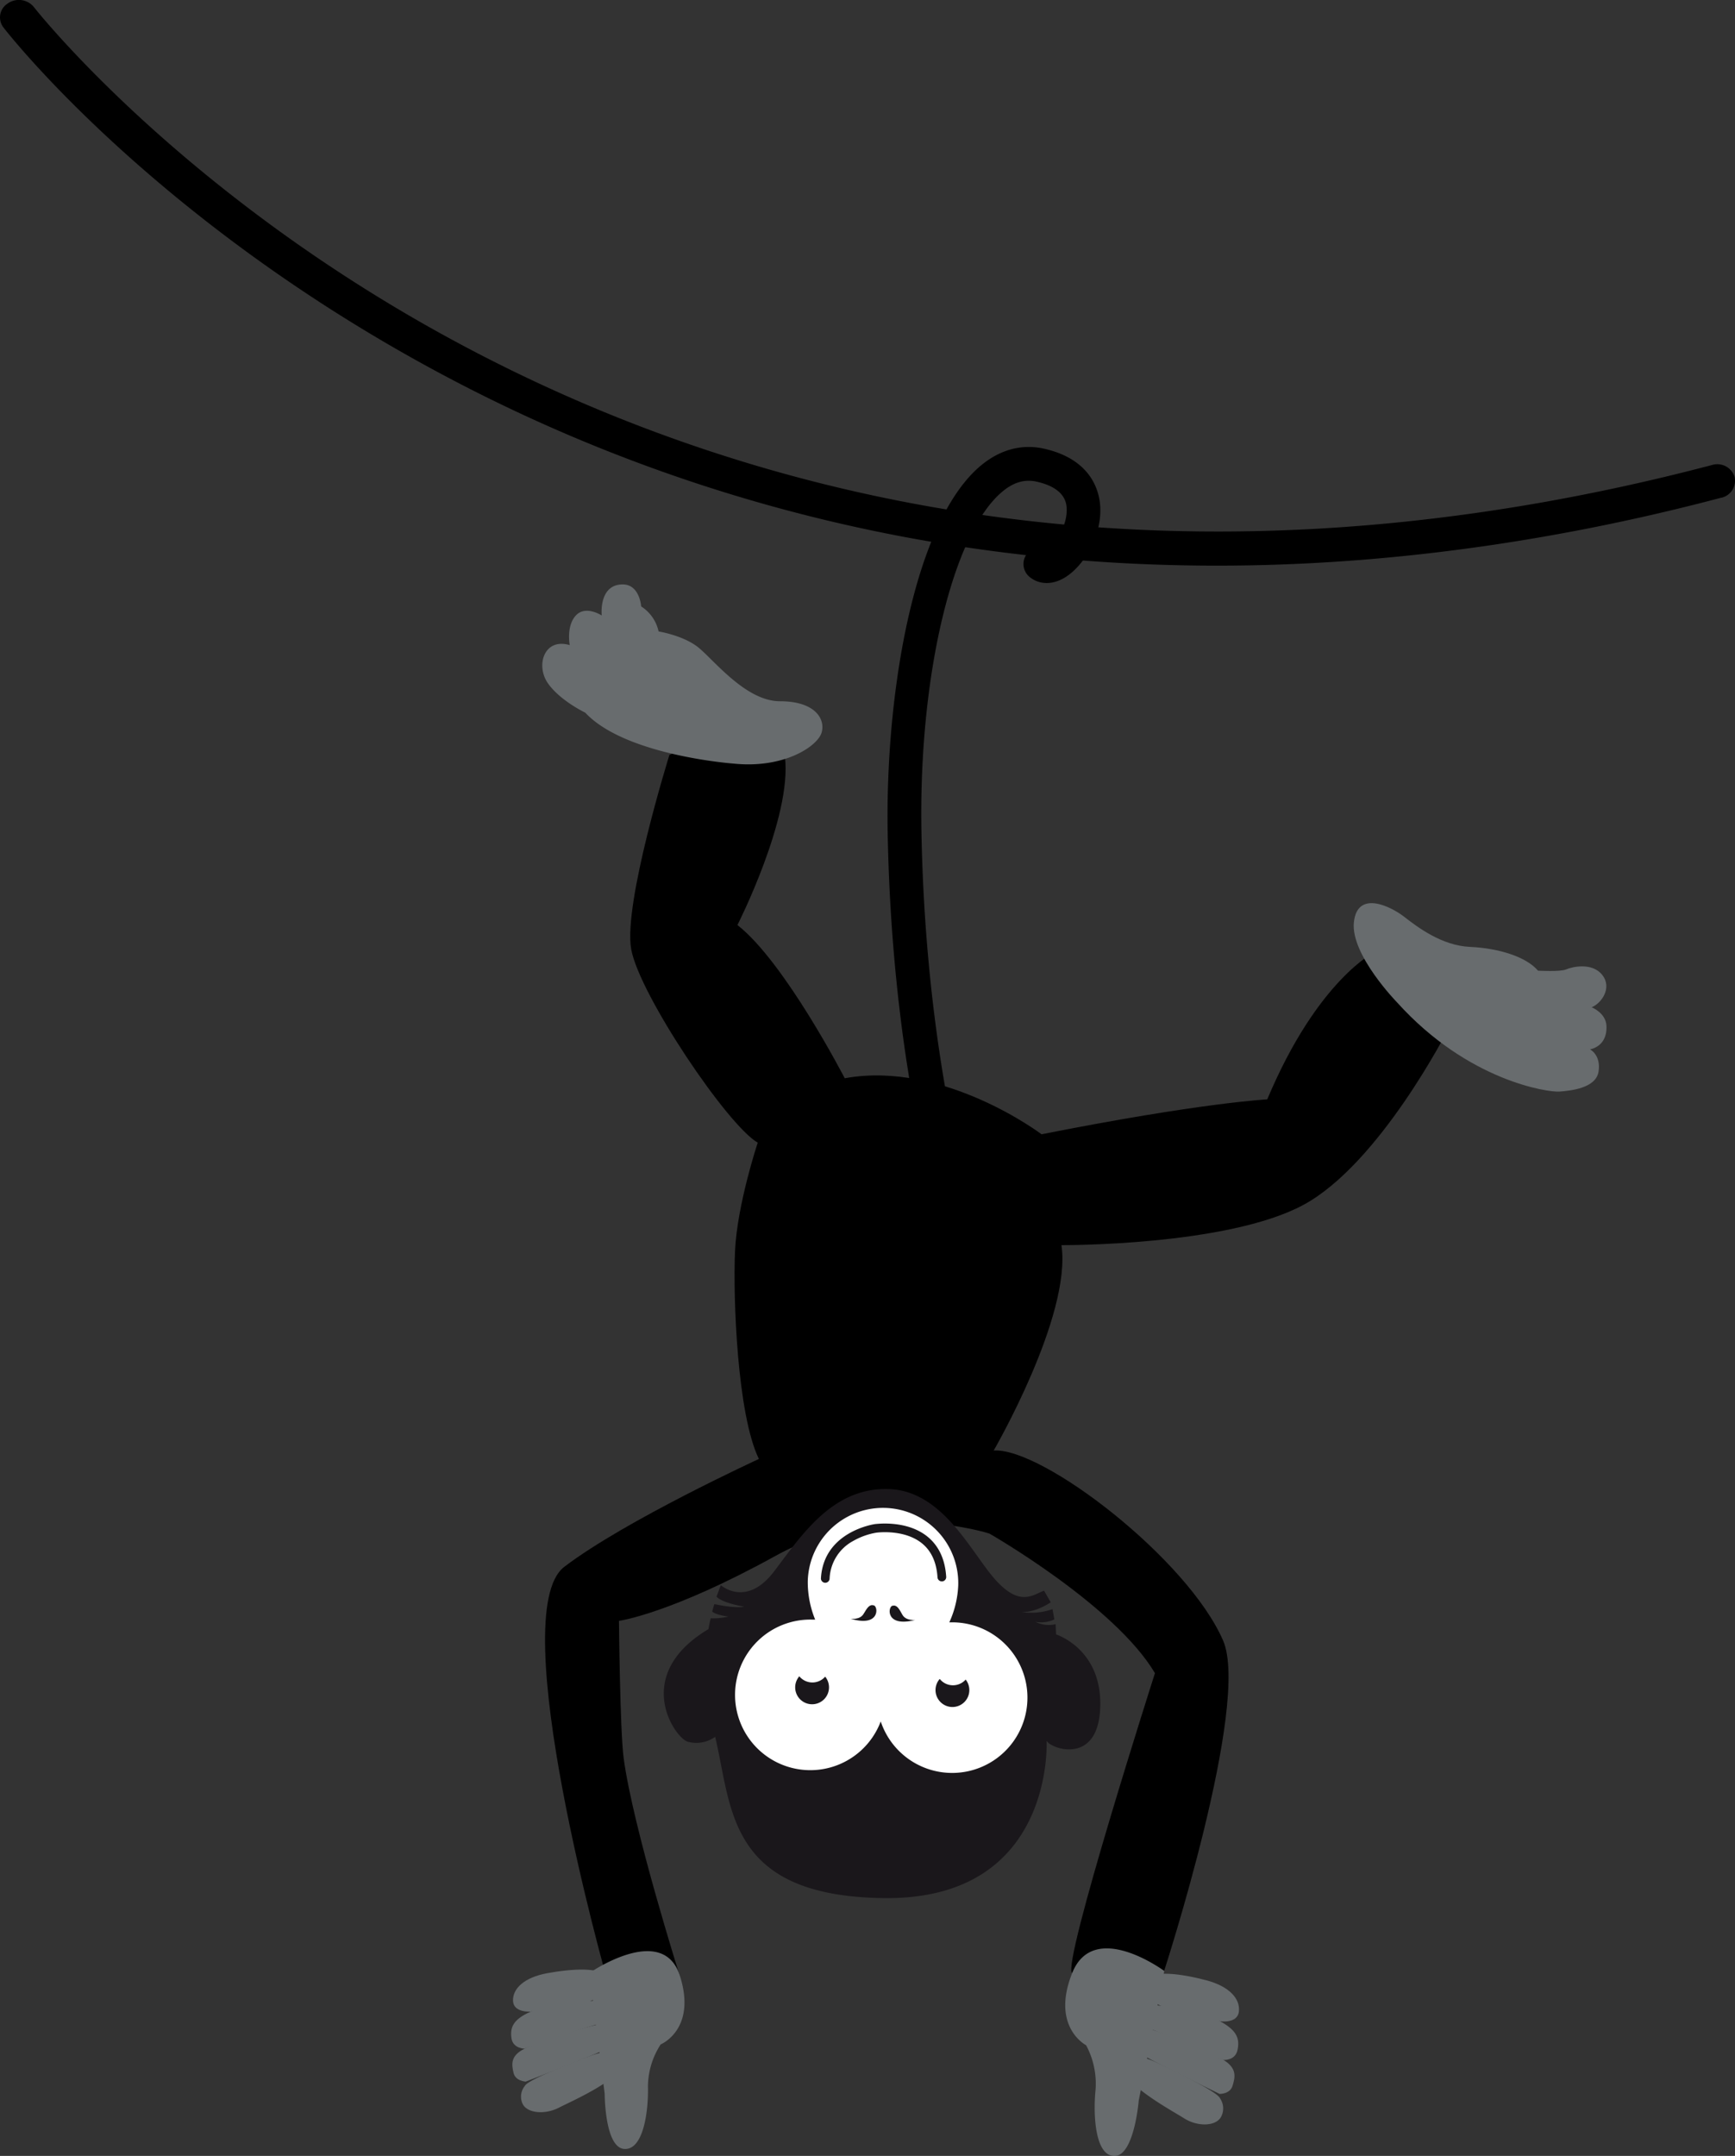 <svg xmlns="http://www.w3.org/2000/svg" viewBox="0 0 468.95 582.6"><rect x="0" y="0" width="468.95" height="582.6" fill="#333333" stroke="none"/><defs><style>.cls-1{fill:#686c6e;}.cls-2{fill:#1a171b;}.cls-3{fill:#fff;}</style></defs><g id="Calque_2" data-name="Calque 2"><g id="Calque_1-2" data-name="Calque 1"><g id="singe-organisaton-mobile"><path id="Tracé_492" data-name="Tracé 492" d="M201.87,194l-20.93,10s-12.57,40.26-10.33,52.54,26.11,47.67,34.2,52.24c0,0-5.58,16.74-6.14,29.3s.59,44.18,6.45,56.18c0,0-36.12,16.59-52.6,29.15S164,534.66,164,534.66l19.73-.74s-12.64-40-15.16-58.78c-1-7.48-1.27-37.13-1.27-37.13s13.88-1.87,42.35-17.58,57.79-6,57.79-6,33.83,19.33,44.73,37.71c0,0-25.2,78.73-22.4,81l24.89-.55s23.41-72.06,15.92-89.28c-9.61-22.09-48.85-52.19-62-51.33,0,0,21.11-36.37,18.32-55.5,0,0,44.72.27,65.38-10.87s39.09-47.4,39.09-47.4l-19.54-21.12s-15.63,7.43-29.31,40c0,0-17.71.86-61,9.43,0,0-26.4-20-53.2-15.14,0,0-16.2-31.41-29-41.4,0,0,14.8-29.12,12.84-45.4Z"/><path id="Tracé_493" data-name="Tracé 493" class="cls-1" d="M198.28,206.35s-29.24-2.12-40.1-13.77c0,0-6.85-3.25-10.13-8s-1-12.3,5.94-10.25c0,0-1-5.12,1.65-8s7,0,7,0-.9-8.26,5.53-8.4c4.75-.1,5.13,5.95,5.13,5.95a10.67,10.67,0,0,1,4.71,6.76s6.36,1,10.46,4.1,12.91,14.76,22.34,14.76,12.3,4.72,11.28,8.41S212,207.77,198.28,206.35Z"/><path id="Tracé_494" data-name="Tracé 494" class="cls-1" d="M377.66,270.94S365,258,365.94,249.21s10-4.25,13.56-1.49,10.12,7.81,17.82,8.16,15.17,2.64,18.39,6.43c0,0,6,.35,7.59-.34s7-2,9.77,1.49-.23,7.7-2.87,8.74c0,0,3.8,1.49,4,4.94s-1.44,5.75-4.43,6.44c0,0,3,1.49,2.3,6s-7.59,5.17-10.58,5.4S396.86,292.2,377.66,270.94Z"/><g id="Groupe_457" data-name="Groupe 457"><path id="Tracé_495" data-name="Tracé 495" class="cls-1" d="M293.56,552.69s-9.6-4.92-3.75-19.53,24.88-.54,24.88-.54l-6.9,35s-1.21,15-6.57,15-5.76-11.54-5.1-17.93A22,22,0,0,0,293.56,552.69Z"/><path id="Tracé_496" data-name="Tracé 496" class="cls-1" d="M329.76,546.21s4.72.75,5.1-2.64-2.5-6.75-8.77-8.42-15.23-3.11-16.4.27,2.23,6.62,7.48,7.84Z"/><path id="Tracé_497" data-name="Tracé 497" class="cls-1" d="M330.66,556.67s3.22.26,3.83-2.71-.06-5.23-4.73-7.75-18-4.79-21.41-4.67-4.46,4.44.35,5.93S330.66,556.67,330.66,556.67Z"/><path id="Tracé_498" data-name="Tracé 498" class="cls-1" d="M329.64,565.84s2.82.1,3.51-2.2,1.3-4.69-2.49-7-20.32-9.35-23.46-9-3.44,4-2.25,5.4S329.64,565.84,329.64,565.84Z"/><path id="Tracé_499" data-name="Tracé 499" class="cls-1" d="M329.77,567.05a4.85,4.85,0,0,1,.31,4.92c-1.38,2.69-6.36,2.79-10,.49s-17-9.45-16.77-14.39,8.9-.9,8.9-.9S329,564.94,329.77,567.05Z"/></g><g id="Groupe_458" data-name="Groupe 458"><path id="Tracé_500" data-name="Tracé 500" class="cls-1" d="M178.58,552.46s9.81-4,5.19-18.53-24.44-.77-24.44-.77l4.11,32.68s0,14.56,5.31,14.88,6.55-10.7,6.38-16.9A21.14,21.14,0,0,1,178.58,552.46Z"/><path id="Tracé_501" data-name="Tracé 501" class="cls-1" d="M143.47,543.6s-4.7.39-4.81-2.91,3-6.32,9.27-7.47,15.22-1.9,16.1,1.44-2.7,6.22-7.95,7Z"/><path id="Tracé_502" data-name="Tracé 502" class="cls-1" d="M141.79,553.62s-3.19,0-3.56-2.9.46-5,5.24-7.12,18.12-3.31,21.42-3,4.05,4.6-.8,5.69S141.79,553.62,141.79,553.62Z"/><path id="Tracé_503" data-name="Tracé 503" class="cls-1" d="M142.09,562.52s-2.78-.12-3.29-2.37-.92-4.62,3-6.53,20.7-7.55,23.76-7,3.08,4.1,1.8,5.38S142.09,562.52,142.09,562.52Z"/><path id="Tracé_504" data-name="Tracé 504" class="cls-1" d="M141.87,563.67a4.6,4.6,0,0,0-.68,4.72c1.14,2.69,6,3.15,9.82,1.2s17.47-7.87,17.59-12.64-8.69-1.51-8.69-1.51S142.82,561.7,141.87,563.67Z"/></g><path id="Tracé_505" data-name="Tracé 505" d="M254.6,316.92a4.55,4.55,0,0,1-4.39-3.39c-.38-1.45-9.33-36-10.28-88.49-.67-37.32,7-84.33,25.37-99.38,5.12-4.19,10.92-5.72,16.79-4.43,11.64,2.57,14.46,9.85,15.11,14,1.32,8.41-3.88,17.62-9.57,20.95-3.24,1.9-6.7,1.82-9.25-.19a4.54,4.54,0,0,1,4.74-7.68c1.83-1.06,5.3-5.87,5.19-10.6,0-1.44-.14-5.79-8.18-7.56-3.13-.69-6.11.15-9.07,2.59-13.53,11.07-22.8,49.84-22,92.18.93,51.39,9.89,86,10,86.34a4.55,4.55,0,0,1-4.4,5.7Z"/><path id="Tracé_506" data-name="Tracé 506" d="M418.46,144.81c-52.9,9.35-104.49,10.56-153.91,3.59A436.77,436.77,0,0,1,119.16,101C42,59.76,2.53,9.49.89,7.37a4.44,4.44,0,0,1,.88-6.21L2.12.92a5.23,5.23,0,0,1,7,.94c.39.51,40.12,51.06,115.64,91.33a426.37,426.37,0,0,0,141.89,46.13C329,148.08,395,143.49,462.74,125.66a4.91,4.91,0,0,1,6.09,3.16,4.72,4.72,0,0,1-3.52,5.68l-.09,0Q441.7,140.72,418.46,144.81Z"/><g id="Groupe_461" data-name="Groupe 461"><path id="Tracé_507" data-name="Tracé 507" class="cls-2" d="M282.88,470.36s2.3,43.21-44.13,42.57c-42.24-.58-40.85-24.35-45.45-43.58a8.77,8.77,0,0,1-7.38,1.33c-3.55-1-15.29-18,5.56-30.43,0,0,.41-2.2.61-2.94a18.37,18.37,0,0,0,4.79-.45s-3.49-.44-4.39-1.38l.59-2s5.31,1.21,8.08.71c0,0-6-1-7.49-2.72l1.16-3.11s6.88,6.21,14.43-3.76,15.78-22.51,30.67-22.22,22.41,17,29.08,24.48,10.22,4.07,13.19,3L284,433s-4.1,2.86-8,2.61a17.69,17.69,0,0,0,8.48-.76l.5,2.77a8.65,8.65,0,0,1-4.43.76,6.21,6.21,0,0,1-.73-.13,8.06,8.06,0,0,0,5.5.66l.13,2.77s12.81,4,11.9,20.32C296.51,477.28,283.58,472.4,282.88,470.36Z"/><path id="Tracé_508" data-name="Tracé 508" class="cls-3" d="M198.68,457.61a20.34,20.34,0,0,0,39.37,7.58,20.35,20.35,0,1,0,19.7-26.78c-.39,0-.77,0-1.16,0A26.59,26.59,0,0,0,259,428.32a20.34,20.34,0,1,0-40.67-1c0,.06,0,.11,0,.17a26.72,26.72,0,0,0,2,10.18c-.29,0-.57,0-.86,0A20.34,20.34,0,0,0,198.68,457.61Z"/><g id="Groupe_459" data-name="Groupe 459"><path id="Tracé_509" data-name="Tracé 509" class="cls-2" d="M247.35,437.77s-2.5.3-3.45-1.42-1.49-2.72-2.71-2.42S239.32,439.84,247.35,437.77Z"/><path id="Tracé_510" data-name="Tracé 510" class="cls-2" d="M229.9,437.43s2.49.4,3.5-1.28,1.59-2.67,2.8-2.32S237.84,439.81,229.9,437.43Z"/></g><path id="Tracé_511" data-name="Tracé 511" class="cls-2" d="M222.19,427.33a1.16,1.16,0,0,1-.3-.85c.76-12.7,14.51-14.6,14.65-14.63.33,0,8.51-1.18,14.16,3.41,3.06,2.5,4.77,6.17,5.05,10.93a1.18,1.18,0,0,1-2.35.13c-.24-4.07-1.65-7.18-4.18-9.24-4.86-3.95-12.28-2.91-12.36-2.9a19,19,0,0,0-6.2,2.21,12.11,12.11,0,0,0-6.43,10.23,1.18,1.18,0,0,1-1.24,1.1A1.16,1.16,0,0,1,222.19,427.33Z"/><g id="Groupe_460" data-name="Groupe 460"><path id="Tracé_512" data-name="Tracé 512" class="cls-2" d="M252.86,456.63a4.57,4.57,0,1,1,4.48,4.66h0A4.58,4.58,0,0,1,252.86,456.63Z"/><path id="Tracé_513" data-name="Tracé 513" class="cls-3" d="M253,450.76a4.58,4.58,0,1,1,4.49,4.66h0A4.57,4.57,0,0,1,253,450.76Z"/><path id="Tracé_514" data-name="Tracé 514" class="cls-2" d="M214.93,455.89a4.57,4.57,0,1,1,4.49,4.66,4.57,4.57,0,0,1-4.49-4.66Z"/><path id="Tracé_515" data-name="Tracé 515" class="cls-3" d="M215,450a4.58,4.58,0,1,1,4.49,4.66A4.58,4.58,0,0,1,215,450Z"/></g></g></g></g></g></svg>